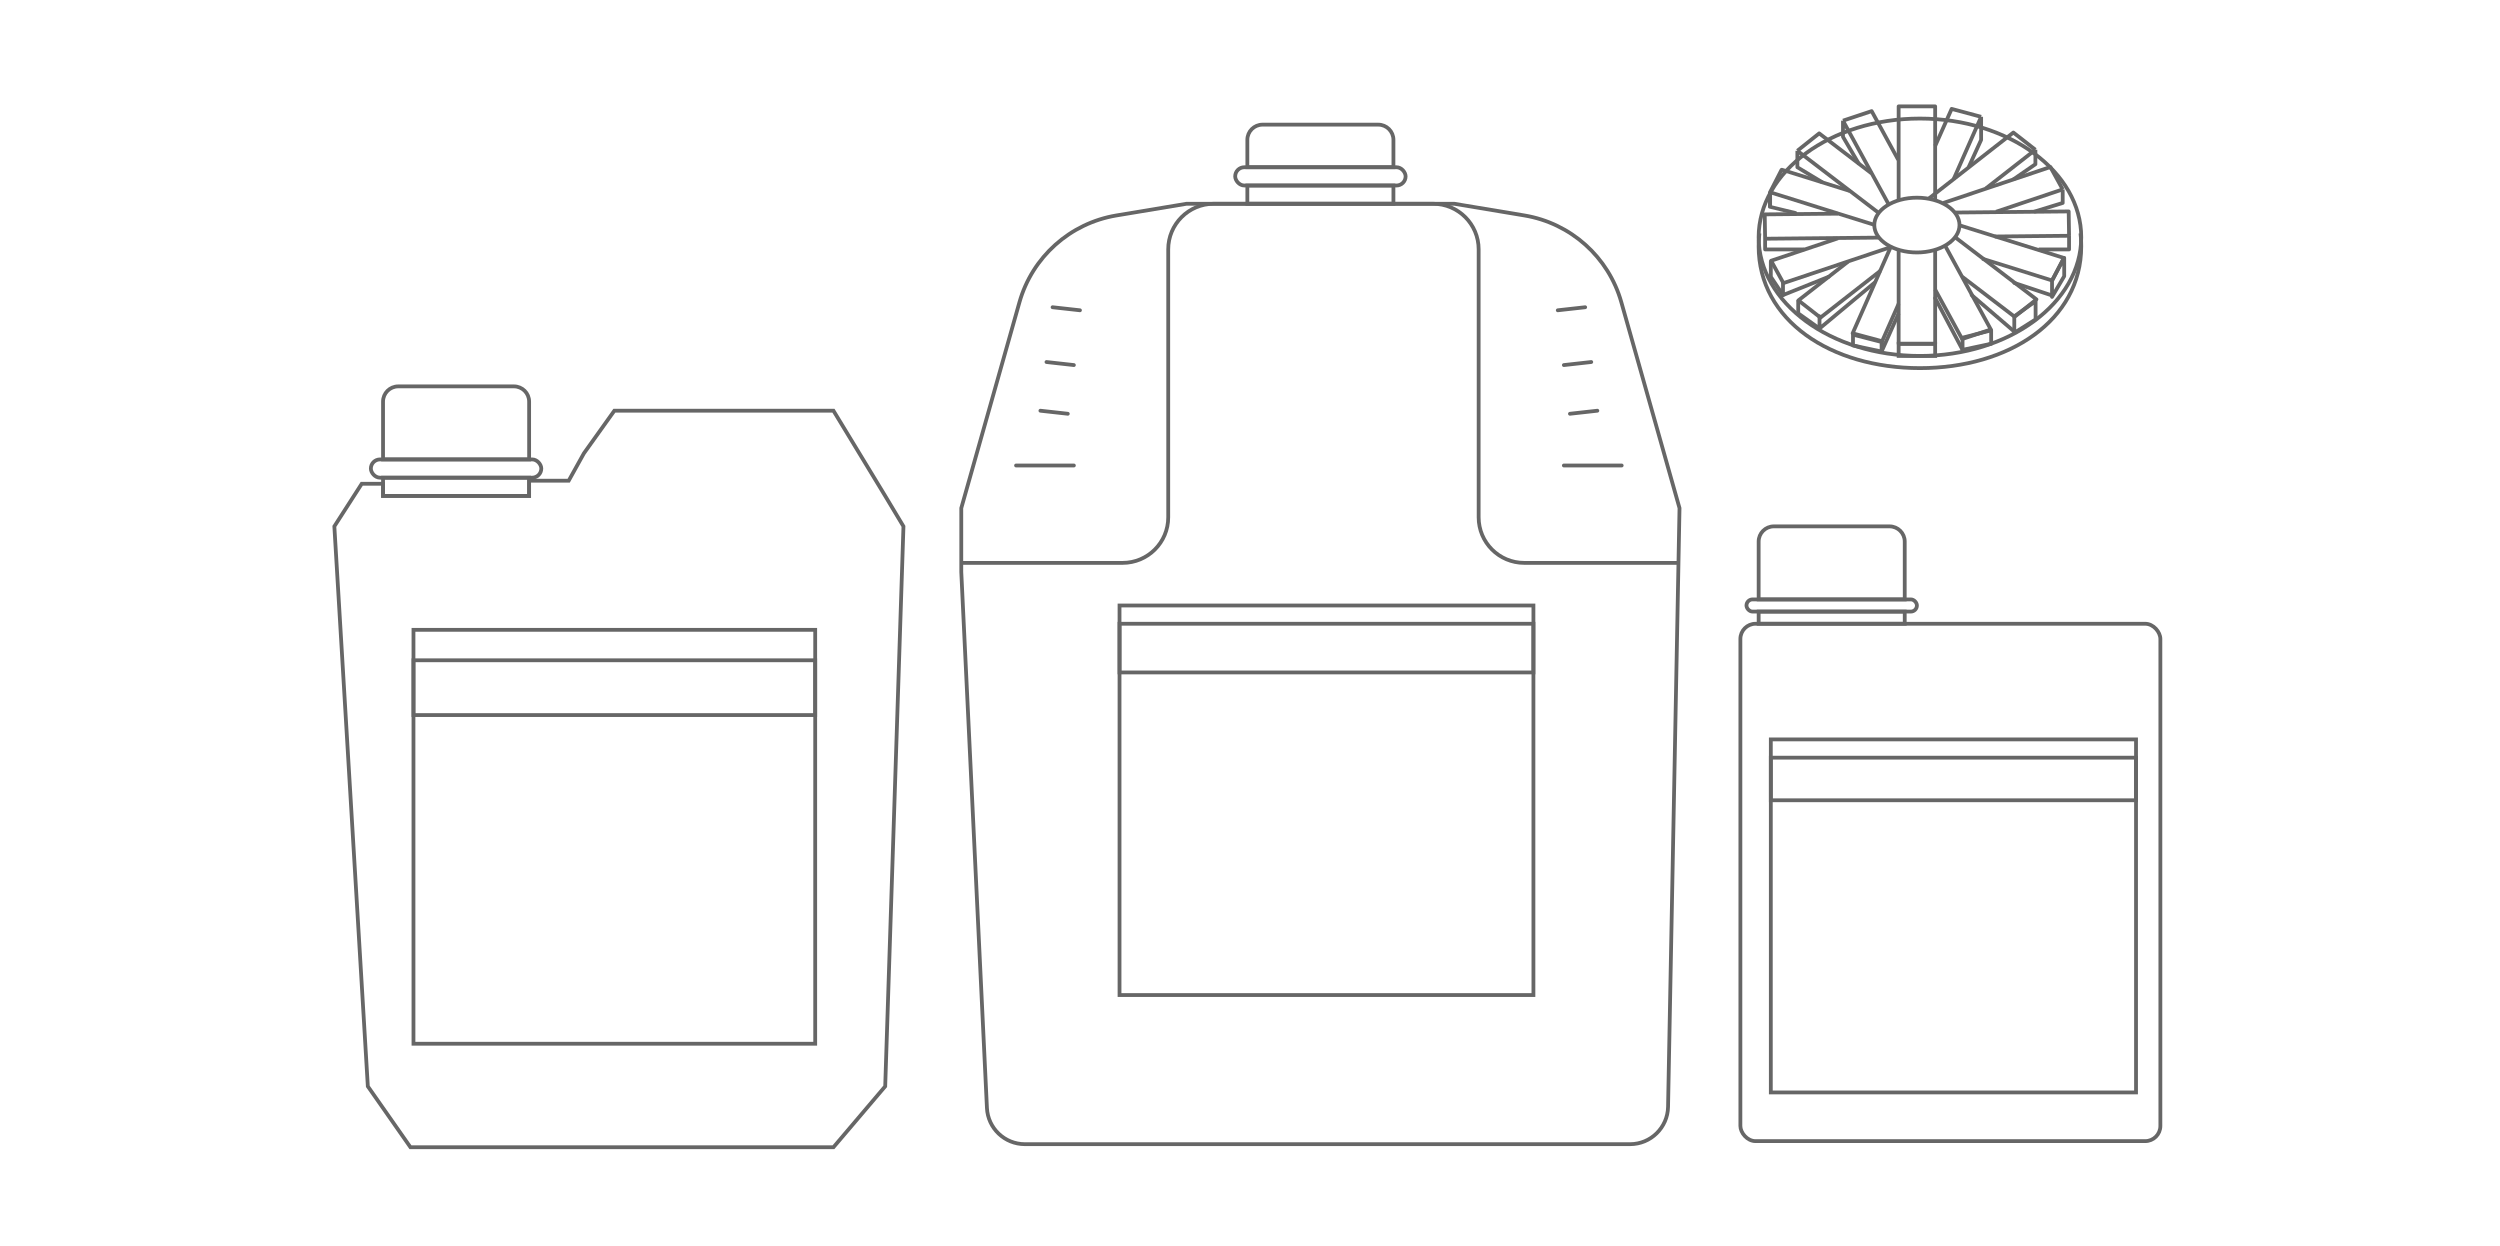 <svg width="329" height="164" viewBox="0 0 329 164" fill="none" xmlns="http://www.w3.org/2000/svg">
<path d="M234.642 38.831L233.04 36.428V34.426" stroke="#666666" stroke-width="0.5" stroke-linecap="round"/>
<path d="M236.645 39.633V41.235L239.448 43.237M239.448 43.237V41.635M239.448 43.237L246.657 37.23" stroke="#666666" stroke-width="0.5" stroke-linecap="round"/>
<ellipse cx="252.664" cy="31.222" rx="21.227" ry="15.62" stroke="#666666" stroke-width="0.5"/>
<path d="M273.792 30.707C273.835 31.078 273.864 31.452 273.879 31.829C273.887 32.026 273.891 32.224 273.891 32.423C273.891 42.156 264.388 48.444 252.664 48.444C240.941 48.444 231.438 42.156 231.438 32.423C231.438 32.155 231.445 31.888 231.459 31.622C231.476 31.315 231.502 31.01 231.537 30.707" stroke="#666666" stroke-width="0.5"/>
<ellipse cx="252.264" cy="29.62" rx="5.607" ry="3.605" stroke="#666666" stroke-width="0.5"/>
<path d="M254.667 32.824V45.24H249.861V32.824M254.667 26.416V14H249.861V26.416" stroke="#666666" stroke-width="0.5" stroke-linejoin="round"/>
<path d="M260.716 15.373L256.837 14.33L254.667 19.207M260.716 15.373L257.082 23.612M260.716 15.373L260.716 18.406L259.072 22.01M248.855 32.423L247.441 35.627L243.807 43.865L247.686 44.909L249.859 39.983" stroke="#666666" stroke-width="0.5" stroke-linejoin="round"/>
<path d="M267.858 19.707L264.957 17.442L253.866 26.103M267.858 19.707L261.32 24.814M267.858 19.707L267.858 21.61L264.957 23.612M243.209 34.426L236.671 39.532L239.572 41.797L247.458 35.638" stroke="#666666" stroke-width="0.5" stroke-linejoin="round"/>
<path d="M271.451 24.925L269.831 21.981L255.749 26.706M271.451 24.925L262.677 27.869M271.451 24.925L271.451 26.706L267.666 27.869M248.943 32.478L234.697 37.258L233.078 34.314L241.851 31.37" stroke="#666666" stroke-width="0.5" stroke-linejoin="round"/>
<path d="M272.289 31.028L272.238 27.824L257.33 27.969M272.289 31.028C268.725 31.063 265.518 31.094 262.505 31.123M272.289 31.028L272.289 32.824L268.284 32.824M232.289 31.416L232.238 28.212L241.851 28.119M232.289 31.416C237.948 31.361 242.706 31.315 247.217 31.271M232.289 31.416L232.289 32.824L237.445 32.824" stroke="#666666" stroke-width="0.5" stroke-linejoin="round"/>
<path d="M271.595 33.942L271.833 34.017C271.896 33.894 271.841 33.761 271.709 33.719L271.595 33.942ZM270.069 36.916L269.955 37.139C270.087 37.18 270.245 37.114 270.308 36.991L270.069 36.916ZM232.935 25.299L232.696 25.224C232.679 25.257 232.67 25.293 232.67 25.327L232.935 25.299ZM234.461 22.324L234.575 22.102C234.443 22.061 234.285 22.127 234.222 22.25L234.461 22.324ZM232.935 27.217L232.67 27.245C232.67 27.341 232.737 27.419 232.837 27.444L232.935 27.217ZM236.146 28.245C236.282 28.278 236.435 28.203 236.489 28.077C236.543 27.952 236.477 27.824 236.341 27.791L236.146 28.245ZM271.356 33.867L269.83 36.842L270.308 36.991L271.833 34.017L271.356 33.867ZM233.174 25.373L234.699 22.399L234.222 22.25L232.696 25.224L233.174 25.373ZM257.757 29.871L271.481 34.164L271.709 33.719L257.985 29.426L257.757 29.871ZM246.771 29.369L233.049 25.076L232.821 25.521L246.543 29.814L246.771 29.369ZM270.183 36.694L261.006 33.823L260.778 34.268L269.955 37.139L270.183 36.694ZM234.347 22.547L243.339 25.36L243.567 24.915L234.575 22.102L234.347 22.547ZM232.67 25.327L232.67 27.245L233.199 27.188L233.199 25.27L232.67 25.327ZM232.837 27.444L236.146 28.245L236.341 27.791L233.033 26.99L232.837 27.444Z" fill="#666666"/>
<path d="M236.533 19.842L239.403 17.552L246.286 22.811M236.533 19.842C240.712 23.035 243.055 24.825 247.234 28.018M236.533 19.842L236.533 22.01L239.848 24.013M257.294 31.222L267.996 39.399L265.127 41.689L258.241 36.428" stroke="#666666" stroke-width="0.5" stroke-linejoin="round"/>
<path d="M242.536 15.88L246.31 14.623L249.8 21.018M242.536 15.88L248.559 26.916M242.536 15.88L242.536 18.005L244.654 21.609M256.024 32.423L261.994 43.362L258.22 44.618L254.667 38.108" stroke="#666666" stroke-width="0.5" stroke-linejoin="round"/>
<rect width="4.806" height="1.602" transform="matrix(1 0 0 -1 249.861 46.842)" stroke="#666666" stroke-width="0.5"/>
<path d="M258.271 46.041L262.036 45.239V43.472L258.271 44.438V46.041Z" stroke="#666666" stroke-width="0.5" stroke-linejoin="round"/>
<path d="M247.618 46.264L243.854 45.463L243.854 44.038L247.619 45.005L247.618 46.264ZM247.618 46.264L249.861 41.234" stroke="#666666" stroke-width="0.5" stroke-linejoin="round"/>
<path d="M265.08 43.803L267.884 42.036V39.633L265.08 41.635V43.803Z" stroke="#666666" stroke-width="0.5" stroke-linejoin="round"/>
<path d="M270.047 39.072L271.649 36.348V33.945L270.047 36.904V39.072Z" stroke="#666666" stroke-width="0.5" stroke-linejoin="round"/>
<path d="M269.886 38.831L265.08 37.23" stroke="#666666" stroke-width="0.5" stroke-linecap="round"/>
<path d="M265.08 43.638L259.473 38.831" stroke="#666666" stroke-width="0.5" stroke-linecap="round"/>
<path d="M258.272 46.041L254.667 39.232" stroke="#666666" stroke-width="0.5" stroke-linecap="round"/>
<path d="M234.642 37.229V38.831L240.649 36.428" stroke="#666666" stroke-width="0.5" stroke-linecap="round"/>
<path d="M50.408 52.847C50.408 51.742 51.304 50.847 52.408 50.847H67.633C68.737 50.847 69.633 51.742 69.633 52.847V60.459H50.408V52.847Z" stroke="#666666" stroke-width="0.5"/>
<path d="M231.438 71.27C231.438 70.165 232.333 69.27 233.438 69.27H248.662C249.766 69.27 250.662 70.165 250.662 71.27V78.882H231.438V71.27Z" stroke="#666666" stroke-width="0.5"/>
<rect x="48.806" y="60.459" width="22.428" height="2.403" rx="1.202" stroke="#666666" stroke-width="0.5"/>
<rect x="229.836" y="78.882" width="22.428" height="1.602" rx="0.801" stroke="#666666" stroke-width="0.5"/>
<rect x="231.438" y="80.484" width="19.224" height="1.602" stroke="#666666" stroke-width="0.5"/>
<rect x="50.408" y="62.862" width="19.224" height="2.403" stroke="#666666" stroke-width="0.5"/>
<path d="M109.683 54.051H80.847L76.842 59.658L74.839 63.263H69.632V65.265H50.408V63.663H47.605L44 69.27L48.406 142.963L54.013 150.974H109.683L116.492 142.963L118.895 69.27L116.492 65.265L109.683 54.051Z" stroke="#666666" stroke-width="0.5"/>
<rect x="233.04" y="97.306" width="48.061" height="46.459" stroke="#666666" stroke-width="0.5"/>
<rect x="54.413" y="82.887" width="52.867" height="54.469" stroke="#666666" stroke-width="0.5"/>
<path d="M138.519 40.433L142.123 40.834" stroke="#666666" stroke-width="0.5" stroke-linecap="round"/>
<path d="M137.718 47.642L141.322 48.043" stroke="#666666" stroke-width="0.5" stroke-linecap="round"/>
<path d="M136.917 54.05L140.522 54.451" stroke="#666666" stroke-width="0.5" stroke-linecap="round"/>
<path d="M133.713 61.259H141.323" stroke="#666666" stroke-width="0.5" stroke-linecap="round"/>
<path d="M208.608 40.433L205.004 40.834" stroke="#666666" stroke-width="0.5" stroke-linecap="round"/>
<path d="M209.409 47.642L205.805 48.043" stroke="#666666" stroke-width="0.5" stroke-linecap="round"/>
<path d="M210.21 54.05L206.605 54.451" stroke="#666666" stroke-width="0.5" stroke-linecap="round"/>
<path d="M213.414 61.259H205.804" stroke="#666666" stroke-width="0.5" stroke-linecap="round"/>
<path d="M164.151 18.403C164.151 17.298 165.047 16.403 166.151 16.403H181.376C182.48 16.403 183.376 17.298 183.376 18.403V22.01H164.151V18.403Z" stroke="#666666" stroke-width="0.5"/>
<rect x="162.55" y="22.01" width="22.428" height="2.403" rx="1.202" stroke="#666666" stroke-width="0.5"/>
<rect x="164.151" y="24.413" width="19.224" height="2.403" stroke="#666666" stroke-width="0.5"/>
<path d="M134.158 39.783C135.842 33.823 140.815 29.37 146.925 28.352L156.141 26.816H173.764H191.386L200.603 28.352C206.712 29.37 211.685 33.823 213.37 39.783L221.024 66.867L219.516 145.668C219.463 148.392 217.241 150.573 214.516 150.573H134.875C132.206 150.573 130.008 148.477 129.881 145.812L126.504 75.277V66.867L134.158 39.783Z" stroke="#666666" stroke-width="0.5"/>
<path d="M126.504 74.076H147.738C151.052 74.076 153.738 71.389 153.738 68.076V32.816C153.738 29.502 156.425 26.816 159.738 26.816H188.59C191.904 26.816 194.59 29.502 194.59 32.816V68.076C194.59 71.389 197.276 74.076 200.59 74.076H221.024" stroke="#666666" stroke-width="0.5"/>
<rect x="147.33" y="79.683" width="54.469" height="51.265" stroke="#666666" stroke-width="0.5"/>
<rect x="147.33" y="82.086" width="54.469" height="6.408" stroke="#666666" stroke-width="0.5"/>
<rect x="233.04" y="99.709" width="48.061" height="5.607" stroke="#666666" stroke-width="0.5"/>
<rect x="54.413" y="86.893" width="52.867" height="7.209" stroke="#666666" stroke-width="0.5"/>
<rect x="229.034" y="82.086" width="55.27" height="68.086" rx="2" stroke="#666666" stroke-width="0.5"/>
</svg>
